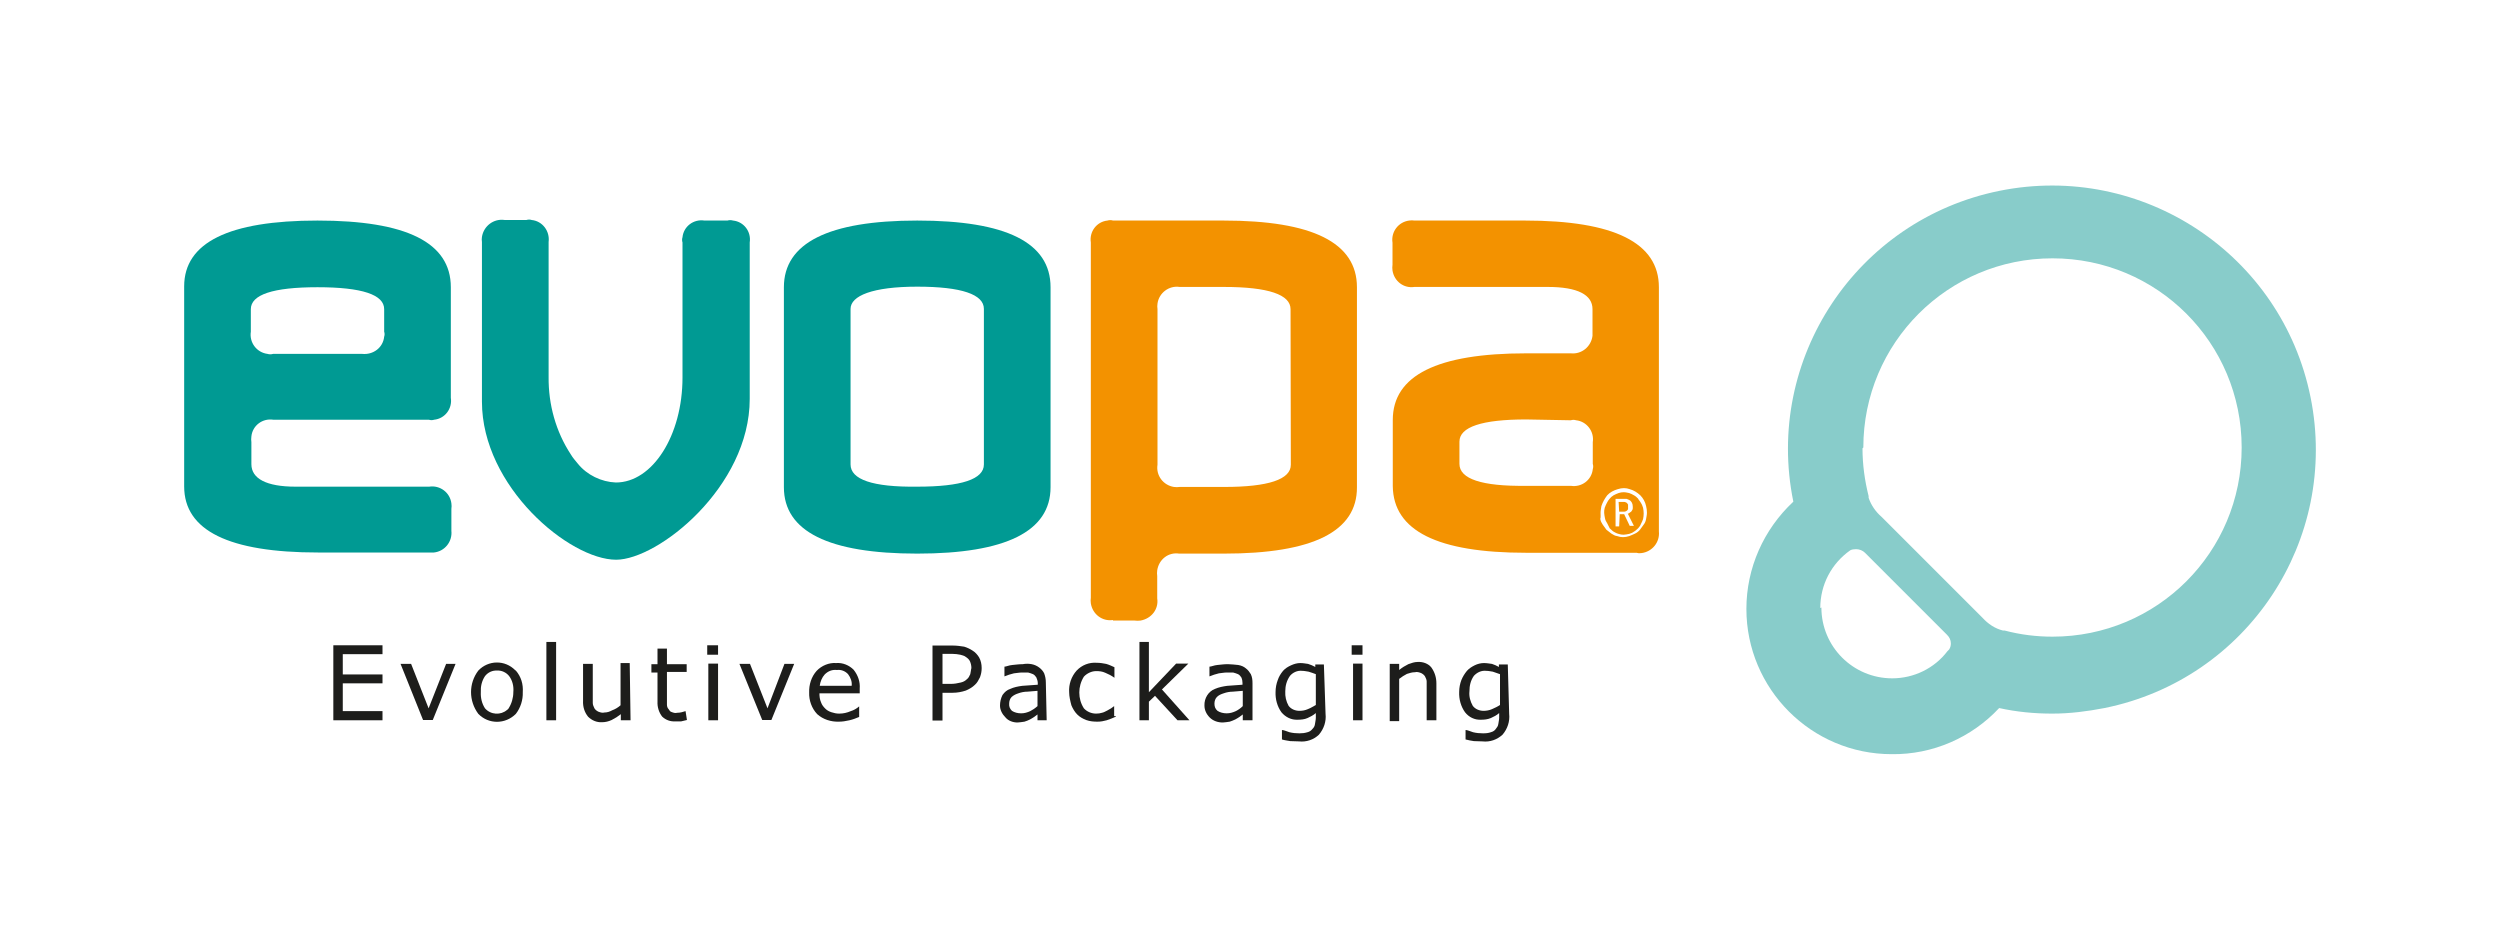 <?xml version="1.0" encoding="utf-8"?>
<!-- Generator: Adobe Illustrator 25.0.1, SVG Export Plug-In . SVG Version: 6.00 Build 0)  -->
<svg version="1.1" id="Vrstva_1" xmlns="http://www.w3.org/2000/svg" xmlns:xlink="http://www.w3.org/1999/xlink" x="0px" y="0px"
	 width="900px" height="337.8px" viewBox="0 0 900 337.8" style="enable-background:new 0 0 900 337.8;" xml:space="preserve">
<style type="text/css">
	.st0{fill:#FFFFFF;}
	.st1{fill:#88CCCA;}
	.st2{fill:#1D1D1B;}
	.st3{fill:#009A93;}
	.st4{fill:#F39200;}
</style>
<rect class="st0" width="900" height="337.8"/>
<path class="st0" d="M681,271.5L681,271.5c-28.9,0-52.3-23.5-52.3-52.3c0-14.7,6.2-28.6,16.9-38.6c-10.3-51.4,22.8-101.5,74.2-111.9
	S821.4,91.5,831.8,143s-22.8,101.5-74.2,111.9c-6.2,1.2-12.4,2-18.8,2l0,0c-6.4,0-12.8-0.6-19.1-2c-9.9,10.8-23.8,17.1-38.5,17
	 M701.7,234l-0.6,0.6C701.4,234.6,701.6,234.3,701.7,234 M701.2,234.8l0.6-0.6c1.1-1.8,0.8-4.1-0.6-5.4l-29.6-29.5
	c-1.3-1.4-3.4-1.7-5.2-0.8c-11.5,8.1-14.2,23.8-6.3,35.4c4.8,6.8,12.6,10.8,20.8,10.8l0,0c7.8,0,15.2-3.6,20-9.8l0,0l0,0
	 M700.9,234.8L700.9,234.8L700.9,234.8L700.9,234.8 M806.7,161.4c0-37.6-30.4-68.1-68.1-68.1s-68.1,30.5-68.1,68.1
	c0,5.9,0.8,11.6,2.2,17.2c0,0.1,0,0.5,0,0.6c0.9,2.7,2.6,5.1,4.7,6.9l36.3,36.3c2,2.2,4.5,3.8,7.4,4.6h0.6
	c5.7,1.5,11.4,2.2,17.2,2.2c37.7,0,68.1-30.4,68.1-67.9l0,0"/>
<path class="st1" d="M670.5,161.4c0,5.9,0.8,11.6,2.2,17.2c0,0.1,0,0.5,0,0.6c0.9,2.7,2.6,5.1,4.7,6.9l36.3,36.3
	c2,2.2,4.5,3.9,7.4,4.6h0.6c5.7,1.5,11.4,2.2,17.2,2.2c37.7,0,68.1-30.4,68.1-68.1s-30.4-68.1-68.1-68.1s-68.1,30.5-68.1,68.1l0,0
	 M655.7,218.7c0,14.1,11.4,25.5,25.5,25.5l0,0c7.8,0,15.2-3.6,19.9-9.8l0,0c0.2-0.2,0.5-0.5,0.6-0.6c0.5-0.8,0.6-1.5,0.6-2.2
	c0-1.2-0.5-2.2-1.4-3.1L671.4,199c-0.8-0.8-2-1.3-3.2-1.3c-0.8,0-1.5,0.1-2.1,0.4c-6.8,4.8-10.8,12.4-10.8,20.8 M681,271.5
	L681,271.5c-28.9,0-52.3-23.5-52.3-52.3c0-14.7,6.2-28.6,16.9-38.6c-10.5-51.4,22.8-101.5,74.2-111.9S821.4,91.5,831.8,143
	s-22.8,101.5-74.2,111.9c-6.2,1.2-12.4,2-18.8,2l0,0c-6.4,0-12.8-0.6-19.1-2C709.8,265.5,695.8,271.7,681,271.5"/>
<path class="st2" d="M137.7,259.3H120v-27h17.7v3.2h-14.3v7.3h14.3v3.2h-14.3v10h14.3V259.3z"/>
<path class="st2" d="M164,239l-8.2,20.2h-3.5l-8.1-20.2h3.8l6.3,16l6.3-16H164z"/>
<path class="st2" d="M188.2,249.2c0.1,2.8-0.8,5.6-2.5,7.8c-3.8,3.8-9.8,3.8-13.5,0l0,0c-3.5-4.7-3.5-11,0-15.6
	c3.6-3.8,9.6-3.9,13.3-0.1l0.2,0.1C187.6,243.6,188.4,246.3,188.2,249.2z M184.8,249.2c0.2-2.1-0.3-4.2-1.5-5.8
	c-1-1.3-2.7-2.1-4.3-2c-1.7-0.1-3.3,0.6-4.4,2c-1.2,1.8-1.6,3.8-1.5,5.8c-0.1,2.1,0.4,4.1,1.5,5.8c2.1,2.4,5.7,2.5,7.9,0.6
	c0.2-0.2,0.5-0.3,0.6-0.6C184.2,253.3,184.8,251.2,184.8,249.2z"/>
<path class="st2" d="M200.2,259.3h-3.5v-28.2h3.5V259.3z"/>
<path class="st2" d="M227,259.3h-3.5v-2.2c-1,0.8-2.1,1.5-3.3,2.1c-1.1,0.5-2.2,0.8-3.5,0.8c-1.8,0.1-3.6-0.6-5-2
	c-1.3-1.6-1.9-3.6-1.8-5.7v-13.3h3.5v11.5c0,0.9,0,1.8,0,2.6c0,0.6,0.3,1.3,0.6,1.9c0.3,0.5,0.8,0.9,1.4,1.2
	c0.8,0.3,1.5,0.5,2.2,0.3c1,0,1.9-0.3,2.8-0.8c1.1-0.4,2.1-1,3-1.8v-15.2h3.3L227,259.3z"/>
<path class="st2" d="M247.3,259.2l-2.1,0.5c-0.8,0-1.3,0-2.1,0c-1.8,0.1-3.4-0.5-4.7-1.7c-1.2-1.5-1.8-3.5-1.7-5.4v-10.5h-2.2v-3
	h2.2v-5.6h3.4v5.6h7.1v2.8h-7.1v9.2c0,1.1,0,1.9,0,2.6c0,0.6,0.2,1.2,0.6,1.6c0.3,0.5,0.6,0.9,1,1c0.8,0.3,1.3,0.5,2.1,0.3
	c1.1,0,2.1-0.3,3-0.6l0,0L247.3,259.2z"/>
<path class="st2" d="M258.5,235.7h-3.9v-3.4h3.9V235.7z M258.5,259.3H255v-20.4h3.5V259.3z"/>
<path class="st2" d="M285.9,239l-8.2,20.2h-3.3l-8.2-20.2h3.8l6.3,16l6.1-16H285.9z"/>
<path class="st2" d="M309.9,249.6h-14.9c0,1.1,0.1,2.2,0.6,3.3c0.3,0.9,0.9,1.6,1.5,2.2c0.6,0.6,1.3,1,2.2,1.3
	c0.9,0.3,1.8,0.5,2.8,0.5c1.5,0,2.8-0.3,4.2-0.9c1-0.3,2.1-0.9,3-1.7l0,0v3.8c-1.2,0.5-2.2,0.9-3.5,1.2s-2.5,0.5-3.8,0.5
	c-2.8,0.1-5.7-0.8-7.8-2.7c-2-2.1-3-5-2.9-7.8c-0.1-2.8,0.8-5.7,2.7-7.8c1.8-1.9,4.5-3,7-2.8c2.4-0.2,4.7,0.8,6.3,2.4
	c1.6,2,2.4,4.4,2.2,6.8V249.6z M306.6,246.9c0.2-1.5-0.4-3-1.3-4.2c-1-1.1-2.5-1.7-4-1.5c-1.7-0.2-3.2,0.4-4.4,1.6
	c-1,1.1-1.6,2.6-1.8,4.1H306.6z"/>
<path class="st2" d="M353.4,240.5c0,1.2-0.2,2.2-0.6,3.3c-0.5,1-1,2-1.8,2.7c-0.9,0.9-2.1,1.6-3.3,2.1c-1.5,0.5-3.1,0.8-4.8,0.8
	h-3.6v10h-3.6v-27h7.4c1.3,0,2.7,0.2,4,0.4c1,0.3,2.1,0.8,3,1.4c1,0.6,1.8,1.5,2.4,2.5C353.1,237.8,353.4,239.1,353.4,240.5z
	 M349.7,240.5c0-0.9-0.2-1.7-0.5-2.4s-0.9-1.2-1.5-1.6c-0.6-0.5-1.4-0.6-2-0.8c-0.9-0.2-2-0.3-2.8-0.3h-3.6v10.8h3
	c1.2,0,2.4-0.2,3.6-0.5c0.9-0.2,1.6-0.6,2.2-1.2c0.6-0.4,0.9-1.2,1.2-1.8C349.5,242,349.5,241.2,349.7,240.5L349.7,240.5z"/>
<path class="st2" d="M376.8,259.3h-3.3v-2.1l-1.2,0.9c-0.5,0.3-0.9,0.6-1.5,0.9c-0.6,0.3-1.3,0.6-2,0.8c-0.9,0.1-1.8,0.3-2.5,0.3
	c-1.6,0-3.3-0.6-4.3-1.8c-1.2-1.2-2-2.7-2-4.3c0-1.3,0.3-2.6,0.9-3.8c0.8-1.1,1.6-1.8,2.8-2.2c1.3-0.6,2.8-0.9,4.3-1.1l5.6-0.4v-0.6
	c0-0.6-0.2-1.3-0.5-2c-0.3-0.4-0.6-0.9-1.2-1.2c-0.6-0.3-1.2-0.4-1.8-0.6c-0.8,0-1.4,0-2.1,0c-1,0-1.9,0.2-3,0.3
	c-1.2,0.3-2.2,0.6-3.4,1.1l0,0V240c0.6,0,1.6-0.5,2.8-0.6c1.2-0.1,2.4-0.3,3.8-0.3c1.1-0.2,2.1-0.2,3.2,0c1,0.2,1.9,0.6,2.7,1.2
	c0.8,0.6,1.4,1.3,1.8,2.1c0.4,1.1,0.6,2.1,0.6,3.3L376.8,259.3z M373.5,254.2v-5.5l-3.6,0.3c-1.1,0-2.2,0.2-3.3,0.6
	c-0.9,0.3-1.6,0.6-2.4,1.3c-0.6,0.6-0.9,1.5-0.9,2.4c-0.1,1.1,0.3,1.9,1,2.6c0.9,0.6,2.1,0.9,3.3,0.9c1.2,0,2.2-0.3,3.3-0.8
	C371.7,255.6,372.6,255,373.5,254.2z"/>
<path class="st2" d="M401.7,258c-1.1,0.5-2.1,0.9-3.3,1.3c-1.1,0.3-2.1,0.5-3.3,0.5c-1.4,0-2.7-0.1-4.1-0.6c-1.2-0.5-2.2-1-3.2-2
	c-0.9-0.9-1.6-2.1-2.1-3.3c-0.4-1.5-0.8-3.2-0.8-4.7c-0.2-2.8,0.8-5.7,2.7-7.8c1.9-2,4.5-3,7.2-2.8c1.2,0,2.4,0.2,3.4,0.4
	c1.1,0.3,2.1,0.8,3,1.2v3.8l0,0c-1.1-0.8-2.1-1.3-3.3-1.8c-1.1-0.5-2.1-0.6-3.3-0.6c-1.6,0-3.3,0.8-4.4,2c-2.2,3.5-2.2,8,0,11.4
	c1.1,1.2,2.7,1.9,4.4,1.9c0.8,0,1.5-0.1,2.1-0.3c0.6-0.1,1.3-0.5,1.9-0.8l1.4-0.8l1.1-0.8l0,0v3.6H401.7z"/>
<path class="st2" d="M428.2,259.3h-4.3l-8.1-8.8l-2.2,2.1v6.7h-3.4v-28.2h3.4v18.1l9.8-10.3h4.4l-9.5,9.3L428.2,259.3z"/>
<path class="st2" d="M450.9,259.3h-3.5v-2.1l-1.2,0.9c-0.5,0.3-0.9,0.6-1.5,0.9c-0.6,0.3-1.4,0.6-2,0.8c-0.9,0.1-1.8,0.3-2.5,0.3
	c-1.8,0-3.5-0.6-4.7-1.8c-1.2-1.2-1.9-2.7-1.9-4.3c-0.1-2.6,1.4-5.1,3.8-6c1.4-0.6,2.9-0.9,4.4-1.1l5.5-0.4v-0.6
	c0-0.6-0.1-1.3-0.4-2c-0.3-0.4-0.6-0.9-1.2-1.2c-0.6-0.3-1.2-0.4-1.8-0.6c-0.8,0-1.4,0-2.1,0c-1.1,0-1.9,0.2-3,0.3
	c-1.2,0.3-2.2,0.6-3.4,1.1l0,0V240c0.6,0,1.7-0.5,2.8-0.6c1.2-0.1,2.4-0.3,3.8-0.3c1.2,0,2.6,0.2,3.8,0.3c1.1,0.2,2,0.6,2.7,1.2
	c0.8,0.6,1.3,1.3,1.8,2.1c0.5,1.1,0.6,2.1,0.6,3.3L450.9,259.3z M447.4,254.2v-5.5l-3.6,0.3c-1,0-2.2,0.2-3.3,0.6
	c-0.9,0.3-1.7,0.6-2.4,1.3c-0.6,0.6-0.9,1.5-0.9,2.4c0,1.1,0.3,1.9,1.1,2.6c0.9,0.6,2.1,0.9,3.3,0.9s2.2-0.3,3.3-0.8
	C445.7,255.6,446.6,255,447.4,254.2z"/>
<path class="st2" d="M477.2,257c0.3,2.7-0.6,5.4-2.4,7.5c-1.9,1.8-4.5,2.7-7.2,2.4c-1.1,0-2.1-0.1-3.1-0.1c-1.1-0.2-2.1-0.3-3-0.6
	v-3.4l0,0c0.6,0,1.5,0.4,2.7,0.8c1.2,0.3,2.4,0.4,3.6,0.4c1.1,0,1.9-0.1,2.9-0.4c0.8-0.2,1.3-0.6,1.8-1.2c0.5-0.5,0.8-1,0.9-1.8
	s0.3-1.5,0.3-2.2v-1.7c-0.9,0.8-1.9,1.3-3,1.8s-2.4,0.6-3.6,0.6c-2.2,0.1-4.3-0.9-5.8-2.7c-1.5-2.1-2.2-4.7-2.1-7.3
	c0-1.5,0.3-3,0.8-4.3c0.4-1.2,1-2.2,1.9-3.3c0.8-0.9,1.8-1.5,2.9-2c1.1-0.5,2.2-0.8,3.3-0.8s1.9,0.2,2.8,0.3
	c0.9,0.3,1.7,0.6,2.6,1.1v-0.9h3.1L477.2,257z M473.7,253.8v-11.1c-0.8-0.3-1.6-0.6-2.6-0.9c-0.8-0.1-1.5-0.3-2.4-0.3
	c-1.6-0.2-3.3,0.6-4.3,1.8c-1.2,1.7-1.7,3.6-1.7,5.6c-0.1,1.8,0.3,3.6,1.2,5.2c0.9,1.2,2.4,1.8,3.9,1.8c1.1,0,2.1-0.2,3-0.6
	C472.1,254.8,472.9,254.2,473.7,253.8z"/>
<path class="st2" d="M490.5,235.7h-3.9v-3.4h3.9V235.7z M490.5,259.3h-3.4v-20.4h3.4V259.3z"/>
<path class="st2" d="M517.1,259.3h-3.5v-11.5c0-0.9,0-1.8,0-2.5c0-0.6-0.3-1.2-0.6-1.8c-0.3-0.5-0.8-0.9-1.4-1.2
	c-0.8-0.3-1.5-0.5-2.2-0.3c-1.1,0-1.9,0.3-2.9,0.6c-1,0.5-1.9,1.1-2.8,1.8v15.2h-3.4V239h3.4v2.2c1.1-0.9,2.1-1.5,3.3-2.1
	c1.1-0.4,2.2-0.8,3.4-0.8c1.9-0.1,3.8,0.6,4.9,2c1.2,1.7,1.8,3.6,1.8,5.7L517.1,259.3z"/>
<path class="st2" d="M543.3,257c0.3,2.7-0.6,5.4-2.4,7.5c-2,1.8-4.5,2.7-7.2,2.4c-1,0-2.1-0.1-3.1-0.1c-1.1-0.2-2-0.3-3-0.6v-3.4
	l0,0c0.6,0,1.5,0.4,2.7,0.8c1.2,0.3,2.4,0.4,3.6,0.4c1.1,0,2-0.1,2.8-0.4c0.8-0.2,1.4-0.6,1.8-1.2c0.4-0.5,0.8-1,0.9-1.8
	s0.3-1.5,0.3-2.2v-1.7c-0.9,0.8-1.9,1.3-3,1.8c-1.2,0.5-2.4,0.6-3.6,0.6c-2.2,0.1-4.3-0.9-5.7-2.7c-1.5-2.1-2.2-4.7-2.1-7.3
	c0-1.5,0.3-3,0.8-4.3c0.5-1.2,1.1-2.2,2-3.3c0.8-0.9,1.8-1.5,2.8-2s2.2-0.8,3.3-0.8c1.1,0,2,0.2,2.9,0.3c0.9,0.3,1.6,0.6,2.5,1.1
	v-0.9h3.2L543.3,257z M540,253.8v-11.1c-0.8-0.3-1.7-0.6-2.6-0.9c-0.8-0.1-1.5-0.3-2.4-0.3c-1.7-0.2-3.3,0.6-4.4,1.8
	c-1.2,1.7-1.6,3.6-1.6,5.6c-0.2,1.8,0.3,3.6,1.2,5.2c0.9,1.2,2.4,1.8,3.9,1.8c1,0,2.1-0.2,3-0.6C538.2,254.8,539.1,254.4,540,253.8z
	"/>
<path class="st3" d="M114.3,79.4c32,0,48,7.9,48,24v39.8c0.6,3.9-2.1,7.5-6,7.9c-0.6,0.2-1.3,0.2-1.9,0H98.4c-3.9-0.6-7.5,2.1-7.9,6
	c-0.1,0.8-0.1,1.4,0,2.1v7.9c0,5.2,5.4,8.1,15.9,8.1h48.1c3.9-0.6,7.5,2.1,8,6c0.1,0.6,0.1,1.4,0,2v7.9c0.4,3.9-2.4,7.4-6.3,7.8
	c-0.6,0-1.2,0-1.8,0h-39.9c-32.1,0-48.2-7.9-48.2-23.8v-72C66.3,87.3,82.4,79.4,114.3,79.4 M130.4,127.4c3.9,0.4,7.5-2.2,7.9-6.2
	c0.2-0.6,0.2-1.2,0-1.8v-8.1c0-5.2-7.9-7.9-24-7.9s-24,2.7-24,7.9v8.1c-0.6,3.9,2.1,7.5,6,8c0.6,0.2,1.4,0.2,2,0L130.4,127.4z"/>
<path class="st3" d="M282.2,103.4c0-15.9,16-24,48-24s48,7.9,48,24v72c0,15.9-16.1,23.9-48,23.9s-48-8-48-23.9V103.4 M330.2,175.2
	c16,0,24-2.7,24-8v-56c0-5.2-8-8-24-8c-16.1,0-24,3.3-24,8v56C306.2,172.6,314.1,175.4,330.2,175.2z"/>
<path class="st4" d="M400.7,223.2c-3.9,0.6-7.4-2.1-8-6c-0.1-0.6-0.1-1.4,0-2V87.3c-0.6-3.9,2.1-7.5,6-7.9c0.6-0.2,1.4-0.2,2,0h39.8
	c31.9,0,48,7.9,48,24v72c0.1,15.9-15.8,23.9-47.9,23.9h-16.1c-3.9-0.6-7.3,2.1-7.9,6c-0.1,0.8-0.1,1.3,0,2.1v8c0.6,3.9-2.1,7.3-6,8
	c-0.8,0.1-1.4,0.1-2.1,0h-7.9 M464.6,111.3c0-5.2-7.9-8-24-8h-15.9c-3.9-0.6-7.5,2.2-8,6c-0.1,0.6-0.1,1.4,0,2v56
	c-0.6,3.9,2.1,7.4,5.9,8c0.8,0.1,1.4,0.1,2.1,0h16c15.9,0,24-2.7,24-8L464.6,111.3z"/>
<path class="st4" d="M589.2,199h-39.8c-31.9,0-47.8-7.9-48-24v-23.8c0-16.1,16.1-24,48-24h16.1c3.9,0.4,7.3-2.4,7.8-6.3
	c0-0.4,0-1,0-1.5v-8.1c0-5.2-5.4-8-16.1-8h-48c-3.9,0.6-7.3-2.1-7.9-5.9c-0.1-0.8-0.1-1.3,0-2.1v-7.9c-0.6-3.9,2.1-7.5,6-8
	c0.6-0.1,1.4-0.1,1.9,0H549c32.1,0,48.2,8,48.2,24v87.9c0.4,3.9-2.4,7.3-6.2,7.8C590.4,199.2,589.8,199.2,589.2,199 M549.4,151
	c-15.9,0-24,2.7-24,8v8c0,5.4,8,8.1,24,7.9h16.1c3.9,0.6,7.5-2.1,7.9-6c0.2-0.6,0.2-1.4,0-1.9v-7.8c0.6-3.9-2.2-7.5-6-7.9
	c-0.6-0.2-1.3-0.2-1.9,0L549.4,151z"/>
<path class="st3" d="M261.9,79.4h-8.3c-3.9-0.6-7.5,2.1-7.9,6c-0.2,0.6-0.2,1.3,0,1.9v48.6c0,20.9-10.8,37.8-24,37.8
	c-5.2-0.2-10.4-2.7-13.7-6.8c-0.9-1.1-1.8-2.1-2.5-3.3c-5.4-8.2-8.1-18-8-27.9c0-1.2,0-48.6,0-48.6c0.5-3.9-2.2-7.5-6.1-7.9
	c-0.6-0.2-1.2-0.2-1.9,0h-7.8c-4-0.6-7.6,2.2-8.2,6.1c-0.1,0.6-0.1,1.2,0,1.8V141l0,0v3.6c0,30.6,31.5,56.9,48.3,56.9
	c15.1,0,48.1-26.2,48.1-57.9V87.3c0.6-3.9-2.1-7.5-6-7.9C263.2,79.2,262.5,79.2,261.9,79.4"/>
<path class="st0" d="M576.2,184.6c0-0.8,0.2-1.6,0.3-2.4c0.5-1.5,1.2-2.7,2.1-3.9c1-1.1,2.4-1.8,3.8-2.2c1.5-0.5,3-0.5,4.3,0
	c1.5,0.4,2.7,1.2,3.8,2.2c1,1,1.8,2.4,2.1,3.9c0.2,0.8,0.3,1.5,0.3,2.4c0,0.8-0.2,1.5-0.3,2.2s-0.4,1.5-0.9,2.1
	c-0.4,0.6-0.9,1.2-1.3,1.8c-0.4,0.5-1.1,1.1-1.8,1.4c-0.6,0.3-1.3,0.6-2.1,0.9c-1.5,0.5-3,0.5-4.3,0c-0.8-0.1-1.3-0.4-2.1-0.9
	c-0.6-0.5-1.2-0.9-1.8-1.4c-0.4-0.6-0.9-1.2-1.3-1.8s-0.8-1.3-0.9-2.1C576.3,186.3,576.2,185.4,576.2,184.6 M577.5,184.6
	c0,0.6,0.2,1.4,0.3,2c0.1,0.6,0.4,1.2,0.8,1.8c0.3,0.6,0.6,1.2,0.9,1.8c0.5,0.4,0.9,0.9,1.4,1.2c0.6,0.3,1,0.6,1.8,0.8
	c0.6,0.2,1.2,0.3,1.8,0.3c0.6,0,1.4-0.2,2-0.3c0.6-0.2,1.2-0.4,1.7-0.8c0.6-0.3,1-0.8,1.5-1.2c0.4-0.5,0.8-0.9,1-1.5
	c0.3-0.6,0.6-1.2,0.8-1.8c0.3-1.4,0.3-2.7,0-4.1c-0.2-0.6-0.4-1.2-0.8-1.8c-0.3-0.6-0.8-1-1-1.5c-0.5-0.5-0.9-0.9-1.5-1.2
	c-0.5-0.3-1.1-0.6-1.7-0.8c-0.6-0.1-1.2-0.3-2-0.3c-0.6,0-1.2,0.1-1.8,0.3c-0.6,0.2-1.2,0.5-1.8,0.8c-0.5,0.3-1.1,0.8-1.4,1.2
	c-0.4,0.5-0.8,1-1,1.5c-0.3,0.6-0.6,1.2-0.8,1.8C577.5,183.5,577.5,184,577.5,184.6z M582.9,189.5h-1.3v-9.9h2.7c0.4,0,0.9,0,1.3,0
	c0.5,0.2,0.8,0.3,1.1,0.5c0.3,0.1,0.6,0.6,0.8,0.9c0.2,0.4,0.3,0.9,0.3,1.4c0,0.1,0,0.4,0,0.6c0,0.3-0.1,0.5-0.3,0.8
	c-0.2,0.3-0.3,0.5-0.6,0.6c-0.3,0.3-0.6,0.5-0.9,0.5l2.2,4.4h-1.5l-2-4.2h-1.6L582.9,189.5z M582.9,184.2h0.9h1
	c0.3,0,0.6-0.2,0.8-0.3s0.3-0.3,0.5-0.6c0-0.3,0-0.6,0-0.9s0-0.6,0-0.8c-0.2-0.1-0.2-0.4-0.5-0.6c-0.3-0.1-0.5-0.3-0.8-0.3
	c-0.5,0-0.9,0-1.2,0h-0.9L582.9,184.2z"/>
</svg>
